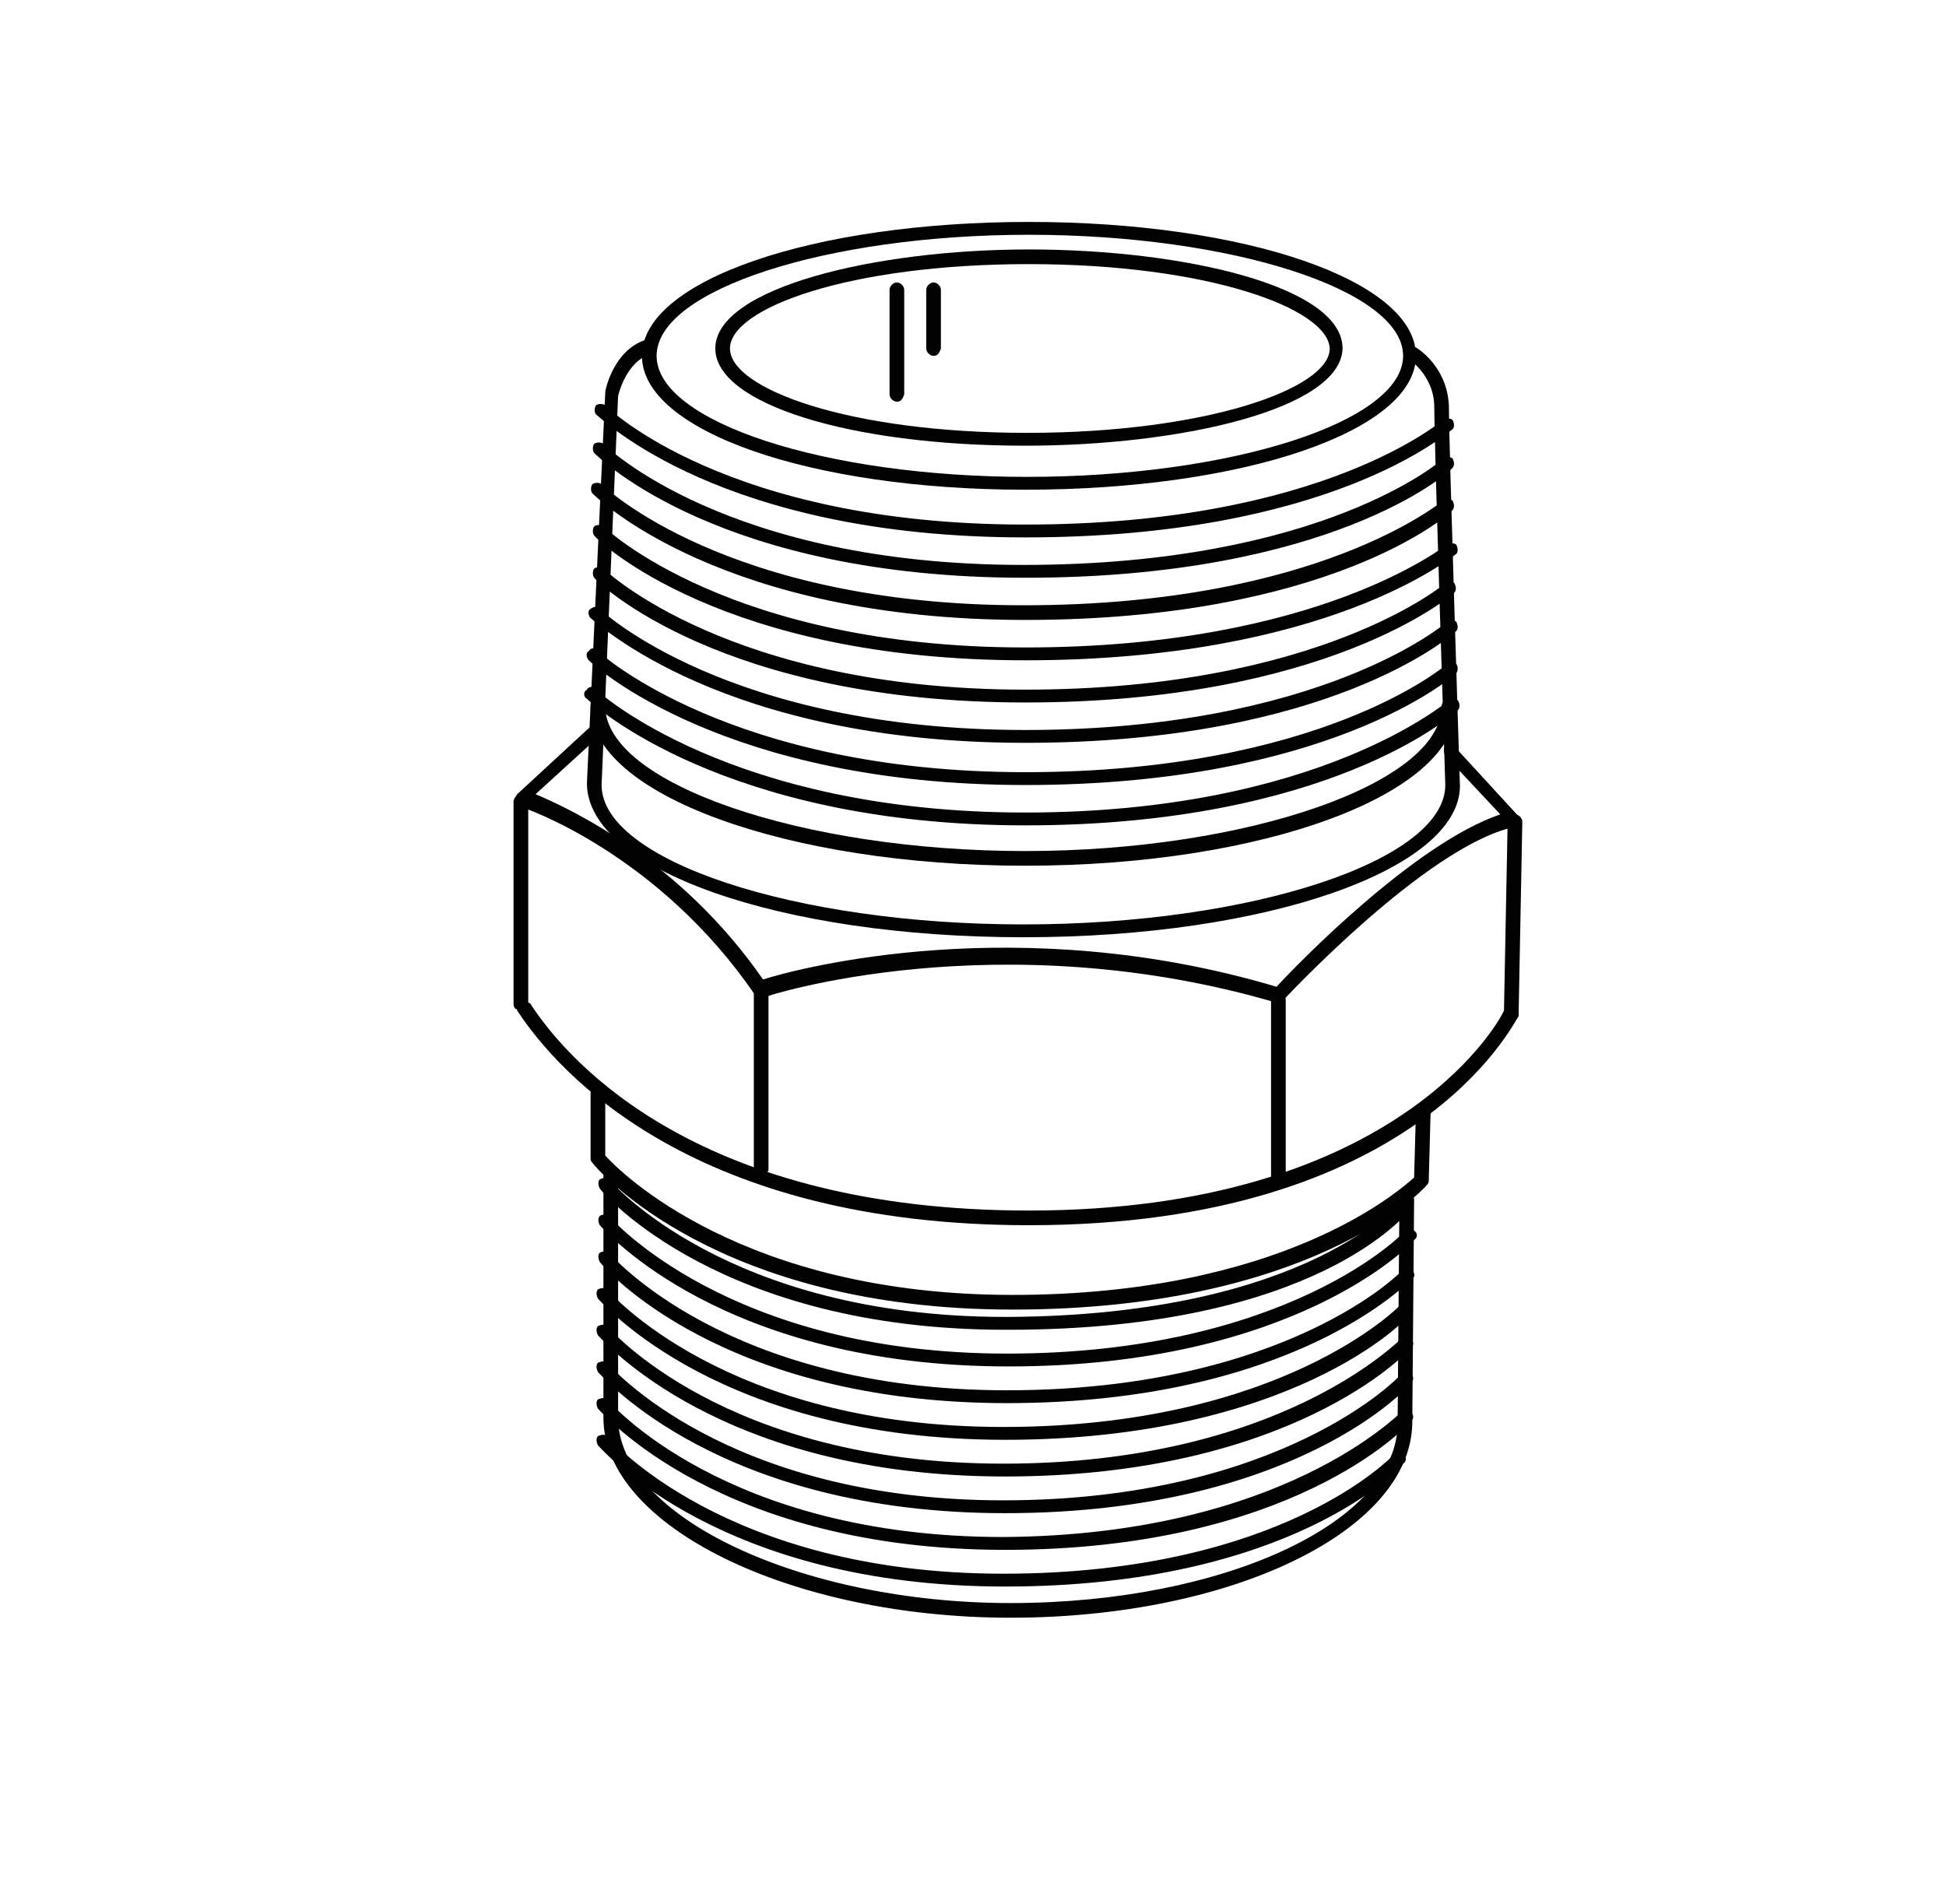 <?xml version="1.0" encoding="utf-8"?>
<svg xmlns="http://www.w3.org/2000/svg" xmlns:xlink="http://www.w3.org/1999/xlink" version="1.1" id="Layer_1" x="0px" y="0px" viewBox="0 0 106.1 103.8" style="enable-background:new 0 0 106.1 103.8;">
<style type="text/css">
	.st0{fill:#020203;}
</style>
<path class="st0" d="M55.9,26.7c-11.7,0-20.9-3.2-20.9-7.3s9.3-7.3,21.1-7.3s21.1,3.2,21.1,7.3S67.8,26.7,55.9,26.7z M56.1,12.8  c-11,0-20.3,3-20.3,6.6s9.2,6.6,20.2,6.6c11.1,0,20.5-3,20.5-6.6S67.1,12.8,56.1,12.8z"/>
<path class="st0" d="M55.9,24.3C46.3,24.3,39,22,39,19c0-3.3,8.7-5.4,17.1-5.4s17.1,2,17.1,5.4C73.1,22.3,64.4,24.3,55.9,24.3z   M56.1,14.4c-9.8,0-16.3,2.4-16.3,4.6c0,2.2,6.5,4.6,16.2,4.6c9.7,0,16.5-2.4,16.5-4.6C72.4,16.8,65.8,14.4,56.1,14.4z"/>
<path class="st0" d="M55.8,51.1c-13.3,0-23.8-3.7-23.8-8.4L33,21.4c0-0.2,0.5-2.4,2.3-2.9c0.2-0.1,0.4,0.1,0.5,0.3  c0.1,0.2-0.1,0.4-0.3,0.5c-1.4,0.4-1.8,2.3-1.8,2.3l-0.9,21.2c0,4.1,10.5,7.6,23,7.6c12.5,0,23-3.5,23-7.6c0-0.2-0.6-18.6-0.6-20.6  c0-1.8-1.5-2.7-1.5-2.7c-0.2-0.1-0.2-0.3-0.1-0.5c0.1-0.2,0.3-0.2,0.5-0.1c0.1,0,1.9,1.1,1.9,3.4c0,2,0.6,20.4,0.6,20.6  C79.5,47.4,69.1,51.1,55.8,51.1z"/>
<path class="st0" d="M55.9,47.2c-13,0-23.7-3.9-23.7-8.7c0-0.2,0.2-0.4,0.4-0.4s0.4,0.2,0.4,0.4c0,4.2,10.7,7.9,22.9,7.9  c12.1,0,22.7-3.7,22.7-7.9c0-0.2,0.2-0.4,0.4-0.4s0.4,0.2,0.4,0.4C79.4,43.3,68.9,47.2,55.9,47.2z"/>
<path class="st0" d="M69.8,54.7c0,0-0.1,0-0.1,0c-15.2-4.5-28-0.4-28.1-0.3c-0.2,0.1-0.3,0-0.4-0.1C35.9,46.5,28.5,44,28.4,44  c-0.1,0-0.2-0.1-0.3-0.3c0-0.1,0-0.3,0.1-0.4l3.9-3.6c0.2-0.1,0.4-0.1,0.5,0c0.1,0.2,0.1,0.4,0,0.5l-3.4,3.1  c1.9,0.8,7.9,3.6,12.4,10.1c1.9-0.6,13.9-3.8,28,0.4c1.1-1.2,7.5-7.8,12.2-9.4l-3-3.2c-0.1-0.2-0.1-0.4,0-0.5s0.4-0.1,0.5,0l3.4,3.7  c0.1,0.1,0.1,0.2,0.1,0.4c0,0.1-0.1,0.2-0.3,0.3c-4.8,1.1-12.5,9.4-12.6,9.5C70,54.7,69.9,54.7,69.8,54.7z"/>
<path class="st0" d="M56.1,66.8c-18.2,0-25.6-8.2-27.9-11.7c0-0.1-0.1-0.1-0.1-0.1c-0.1-0.1-0.1-0.2-0.1-0.3v-11  c0-0.2,0.2-0.4,0.4-0.4s0.4,0.2,0.4,0.4v10.9c0,0,0,0.1,0.1,0.1C31.1,58.1,38.3,66,56.1,66C75.8,66,81.6,56,82,55.1l0.2-10.3  c0-0.2,0.2-0.3,0.4-0.4c0.2,0,0.4,0.2,0.4,0.4l-0.2,10.4c0,0.1,0,0.1,0,0.2C82.5,55.8,77.2,66.8,56.1,66.8z"/>
<path class="st0" d="M55.2,71.4c-16.1,0-22.6-7.6-22.9-8c-0.1-0.1-0.1-0.2-0.1-0.2v-3.8c0-0.2,0.2-0.4,0.4-0.4s0.4,0.2,0.4,0.4v3.6  c0.8,0.9,7.5,7.6,22.2,7.6c14.6,0,21-5.6,21.9-6.4l0.1-3.6c0-0.2,0.2-0.4,0.4-0.4c0,0,0,0,0,0c0.2,0,0.4,0.2,0.4,0.4l-0.1,3.7  c0,0.1,0,0.2-0.1,0.3C77.5,65,71.3,71.4,55.2,71.4z"/>
<path class="st0" d="M54.8,86.5c-15.5,0-21.9-7.4-22.2-7.7c-0.1-0.2-0.1-0.4,0-0.5c0.2-0.1,0.4-0.1,0.5,0c0.1,0.1,6.4,7.5,21.6,7.5  c15.2,0,21.2-6.4,21.3-6.5c0.1-0.2,0.4-0.2,0.5,0c0.2,0.1,0.2,0.4,0,0.5C76.4,80,70.4,86.5,54.8,86.5z"/>
<path class="st0" d="M54.8,84.5c-15.5,0-21.9-7.4-22.2-7.7c-0.1-0.2-0.1-0.4,0-0.5c0.2-0.1,0.4-0.1,0.5,0c0.1,0.1,6.4,7.5,21.6,7.5  C70,83.7,76.3,77,76.4,77c0.1-0.2,0.4-0.2,0.5,0c0.2,0.1,0.2,0.4,0,0.5C76.7,77.8,70.4,84.5,54.8,84.5z"/>
<path class="st0" d="M54.8,82.5c-15.5,0-21.9-7.4-22.2-7.7c-0.1-0.2-0.1-0.4,0-0.5c0.2-0.1,0.4-0.1,0.5,0c0.1,0.1,6.4,7.5,21.6,7.5  c15.2,0,21.7-6.8,21.7-6.9c0.1-0.2,0.4-0.2,0.5,0c0.2,0.1,0.2,0.4,0,0.5C76.8,75.7,70.4,82.5,54.8,82.5z"/>
<path class="st0" d="M54.8,80.5c-15.5,0-21.9-7.4-22.2-7.7c-0.1-0.2-0.1-0.4,0-0.5c0.2-0.1,0.4-0.1,0.5,0c0.1,0.1,6.4,7.5,21.6,7.5  c15.2,0,21.6-6.8,21.7-6.8c0.1-0.2,0.4-0.2,0.5,0c0.2,0.1,0.2,0.4,0,0.5C76.8,73.7,70.4,80.5,54.8,80.5z"/>
<path class="st0" d="M54.8,78.5c-15.5,0-21.9-7.4-22.2-7.7c-0.1-0.2-0.1-0.4,0-0.5c0.2-0.1,0.4-0.1,0.5,0c0.1,0.1,6.4,7.5,21.6,7.5  c15.2,0,21.6-6.6,21.6-6.6c0.1-0.1,0.4-0.2,0.5,0c0.2,0.1,0.2,0.4,0,0.5C76.8,71.9,70.4,78.5,54.8,78.5z"/>
<path class="st0" d="M54.9,76.5c-15.6,0-22-7.4-22.2-7.7c-0.1-0.2-0.1-0.4,0-0.5c0.2-0.1,0.4-0.1,0.5,0c0.1,0.1,6.4,7.5,21.7,7.5  c15.2,0,21.6-6.5,21.6-6.6c0.1-0.1,0.4-0.2,0.5,0s0.2,0.4,0,0.5C76.8,69.9,70.5,76.5,54.9,76.5z"/>
<path class="st0" d="M55,74.5c-15.6,0-22-7.4-22.3-7.7c-0.1-0.2-0.1-0.4,0-0.5s0.4-0.1,0.5,0c0.1,0.1,6.5,7.5,21.7,7.5  c15.3,0,21.7-6.6,21.7-6.7c0.1-0.2,0.4-0.2,0.5,0c0.2,0.1,0.2,0.4,0,0.5C77,67.8,70.6,74.5,55,74.5z"/>
<path class="st0" d="M54.8,72.5c-15.5,0-21.9-7.4-22.1-7.7c-0.1-0.2-0.1-0.4,0-0.5c0.2-0.1,0.4-0.1,0.5,0c0.1,0.1,6.4,7.5,21.6,7.5  c0.1,0,0.1,0,0.2,0c16.4-0.1,21.4-6.4,21.4-6.4c0.1-0.2,0.4-0.2,0.5-0.1c0.2,0.1,0.2,0.4,0.1,0.5c-0.2,0.3-5.2,6.7-22,6.7  C55,72.5,54.9,72.5,54.8,72.5z"/>
<path class="st0" d="M55.1,88.2c-12,0-22.2-5-22.2-10.9l0-13.4c0-0.2,0.2-0.4,0.4-0.4c0,0,0,0,0,0c0.2,0,0.4,0.2,0.4,0.4l0,13.4  c0,5.4,10,10.1,21.4,10.1c11.6,0,21.1-4.4,21.1-9.8l0.1-12.2c0-0.2,0.2-0.4,0.4-0.4c0.2,0,0.4,0.2,0.4,0.4l-0.1,12.2  C76.9,83.5,67.1,88.2,55.1,88.2z"/>
<path class="st0" d="M55.9,45c-16.4,0-23.6-6.6-23.9-6.9c-0.2-0.1-0.2-0.4,0-0.5c0.1-0.2,0.4-0.2,0.5,0c0.1,0.1,7.3,6.7,23.4,6.7  c16.1,0,23-6.1,23.1-6.1c0.2-0.1,0.4-0.1,0.5,0c0.1,0.2,0.1,0.4,0,0.5C79.2,39,72.4,45,55.9,45z"/>
<path class="st0" d="M55.9,42.8c-16.4,0-23.5-6.5-23.8-6.8c-0.1-0.1-0.2-0.4,0-0.5c0.1-0.2,0.4-0.2,0.5,0c0.1,0.1,7.2,6.6,23.3,6.6  c16.1,0,22.9-5.8,23-5.9c0.2-0.1,0.4-0.1,0.5,0s0.1,0.4,0,0.5C79.1,37,72.3,42.8,55.9,42.8z"/>
<path class="st0" d="M55.9,40.5c-16.5,0-23.4-6.6-23.7-6.8c-0.1-0.1-0.2-0.4,0-0.5c0.1-0.1,0.4-0.2,0.5,0c0.1,0.1,7,6.6,23.2,6.6  c16.1,0,22.9-5.8,23-5.9c0.2-0.1,0.4-0.1,0.5,0c0.1,0.2,0.1,0.4,0,0.5C79.1,34.7,72.4,40.5,55.9,40.5z"/>
<path class="st0" d="M55.9,38.3c-16.5,0-23.3-6.5-23.5-6.8c-0.1-0.1-0.1-0.4,0-0.5c0.1-0.1,0.4-0.1,0.5,0c0.1,0.1,6.9,6.6,23,6.6  c16.1,0,22.9-5.8,22.9-5.8c0.2-0.1,0.4-0.1,0.5,0c0.1,0.2,0.1,0.4,0,0.5C79.1,32.5,72.3,38.3,55.9,38.3z"/>
<path class="st0" d="M55.9,36c-16.5,0-23.3-6.5-23.5-6.8c-0.1-0.1-0.1-0.4,0-0.5c0.1-0.1,0.4-0.1,0.5,0c0.1,0.1,6.9,6.6,23,6.6  c16.1,0,22.9-5.6,23-5.6c0.2-0.1,0.4-0.1,0.5,0c0.1,0.2,0.1,0.4,0,0.5C79.1,30.4,72.3,36,55.9,36z"/>
<path class="st0" d="M55.9,33.8c-16.5,0-23.3-6.6-23.6-6.9c-0.1-0.1-0.1-0.4,0-0.5c0.1-0.1,0.4-0.1,0.5,0c0.1,0.1,6.8,6.6,23,6.6  c16.2,0,22.8-5.7,22.9-5.7c0.2-0.1,0.4-0.1,0.5,0c0.1,0.2,0.1,0.4,0,0.5C79,28.1,72.4,33.8,55.9,33.8z"/>
<path class="st0" d="M55.9,31.5c-16.6,0-23.2-6.5-23.5-6.8c-0.1-0.1-0.1-0.4,0-0.5c0.1-0.1,0.4-0.1,0.5,0c0.1,0.1,6.7,6.6,22.9,6.6  c16.3,0,22.8-5.7,22.9-5.8c0.2-0.1,0.4-0.1,0.5,0c0.1,0.2,0.1,0.4,0,0.5C79,25.8,72.5,31.5,55.9,31.5z"/>
<path class="st0" d="M55.9,29.3c-16.6,0-23.1-6.5-23.4-6.7c-0.1-0.1-0.1-0.4,0-0.5c0.1-0.1,0.4-0.1,0.5,0c0.1,0.1,6.6,6.5,22.9,6.5  c16.3,0,22.7-5.7,22.8-5.7c0.2-0.1,0.4-0.1,0.5,0c0.1,0.2,0.1,0.4,0,0.5C78.9,23.6,72.5,29.3,55.9,29.3z"/>
<path class="st0" d="M41.5,64.2c-0.2,0-0.4-0.2-0.4-0.4V54c0-0.2,0.2-0.4,0.4-0.4s0.4,0.2,0.4,0.4v9.8C41.8,64,41.7,64.2,41.5,64.2z"/>
<path class="st0" d="M69.7,64.7c-0.2,0-0.4-0.2-0.4-0.4v-9.8c0-0.2,0.2-0.4,0.4-0.4s0.4,0.2,0.4,0.4v9.8  C70.1,64.6,69.9,64.7,69.7,64.7z"/>
<path class="st0" d="M48.9,21.9c-0.2,0-0.4-0.2-0.4-0.4v-5.7c0-0.2,0.2-0.4,0.4-0.4s0.4,0.2,0.4,0.4v5.7  C49.2,21.8,49.1,21.9,48.9,21.9z"/>
<path class="st0" d="M50.9,19.4c-0.2,0-0.4-0.2-0.4-0.4v-3.2c0-0.2,0.2-0.4,0.4-0.4s0.4,0.2,0.4,0.4v3.2  C51.2,19.3,51.1,19.4,50.9,19.4z"/>
</svg>
